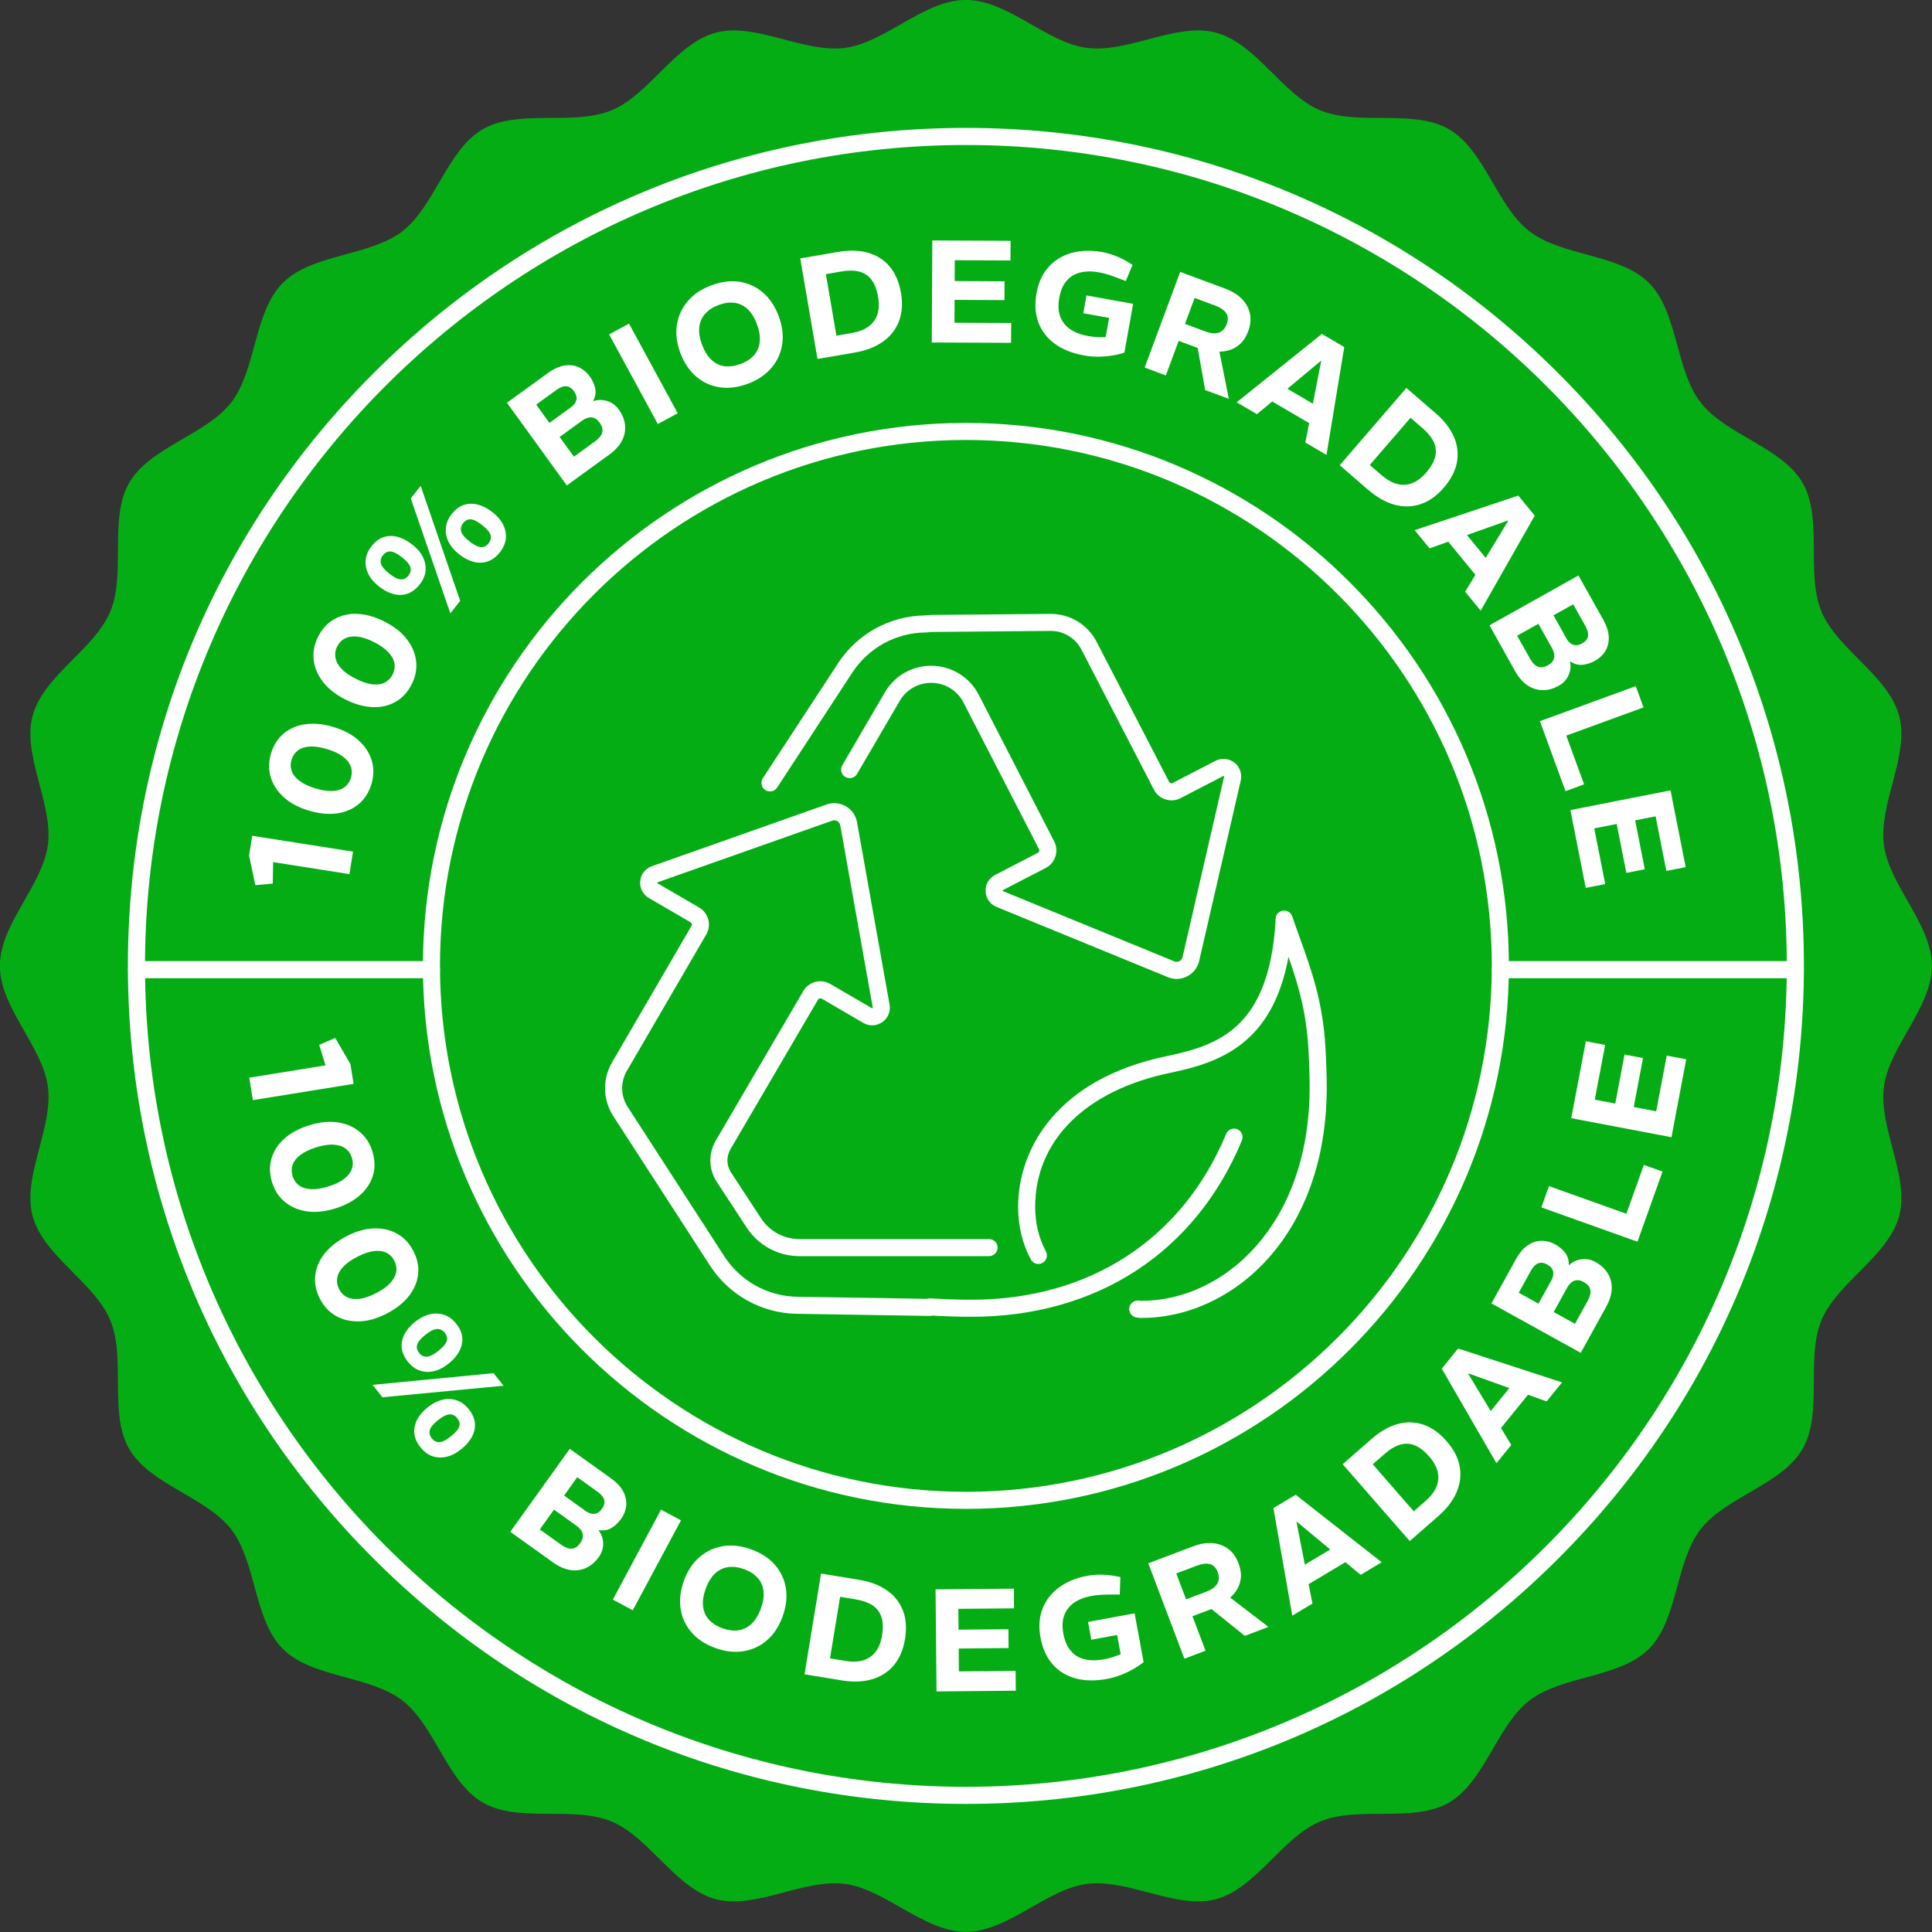 <svg version="1.2" preserveAspectRatio="xMidYMid meet" height="200" viewBox="0 0 150 150" zoomAndPan="magnify" width="200" xmlns:xlink="http://www.w3.org/1999/xlink" xmlns="http://www.w3.org/2000/svg"><rect x="0" y="0" width="150" height="150" fill="#333333" stroke="none"/><defs></defs><g id="a3c3e4c892"><g style="fill:#000000;fill-opacity:1;"><g transform="translate(74.203, 76.125)"><path d="M 0.781 0.062 C 0.613 0.062 0.484 0.008 0.391 -0.094 C 0.305 -0.195 0.266 -0.32 0.266 -0.469 C 0.266 -0.613 0.312 -0.734 0.406 -0.828 C 0.5 -0.93 0.625 -0.984 0.781 -0.984 C 0.945 -0.984 1.078 -0.941 1.172 -0.859 C 1.266 -0.773 1.312 -0.648 1.312 -0.484 C 1.312 -0.316 1.266 -0.18 1.172 -0.078 C 1.086 0.016 0.957 0.062 0.781 0.062 Z M 0.781 0.062" style="stroke:none"></path></g></g><path d="M 149.988 74.992 C 149.988 78.242 146.676 81.242 146.266 84.379 C 145.848 87.59 148.273 91.34 147.453 94.406 C 146.617 97.527 142.641 99.566 141.418 102.504 C 140.184 105.48 141.551 109.734 139.949 112.496 C 138.34 115.277 133.969 116.215 132.02 118.75 C 130.066 121.293 130.285 125.758 128.02 128.023 C 125.754 130.289 121.293 130.066 118.75 132.023 C 116.215 133.969 115.277 138.34 112.496 139.953 C 109.73 141.551 105.48 140.184 102.504 141.418 C 99.562 142.641 97.523 146.617 94.406 147.453 C 91.34 148.273 87.59 145.848 84.379 146.266 C 81.238 146.676 78.242 149.988 74.992 149.988 C 71.738 149.988 68.742 146.676 65.605 146.266 C 62.395 145.848 58.645 148.273 55.574 147.453 C 52.457 146.617 50.418 142.641 47.477 141.418 C 44.504 140.184 40.25 141.551 37.488 139.949 C 34.703 138.34 33.77 133.969 31.234 132.02 C 28.688 130.066 24.227 130.285 21.961 128.02 C 19.695 125.754 19.914 121.293 17.961 118.75 C 16.012 116.215 11.641 115.277 10.031 112.496 C 8.434 109.73 9.797 105.48 8.562 102.504 C 7.344 99.562 3.363 97.523 2.531 94.406 C 1.711 91.34 4.137 87.59 3.719 84.379 C 3.309 81.238 -0.008 78.242 -0.008 74.992 C -0.008 71.738 3.309 68.742 3.719 65.605 C 4.137 62.395 1.711 58.645 2.531 55.574 C 3.367 52.457 7.344 50.418 8.566 47.477 C 9.801 44.504 8.434 40.25 10.031 37.488 C 11.641 34.703 16.012 33.77 17.961 31.234 C 19.918 28.688 19.695 24.227 21.961 21.961 C 24.227 19.695 28.691 19.914 31.234 17.961 C 33.77 16.012 34.707 11.641 37.488 10.031 C 40.25 8.434 44.504 9.797 47.48 8.566 C 50.422 7.348 52.457 3.367 55.578 2.535 C 58.645 1.715 62.395 4.137 65.605 3.719 C 68.742 3.309 71.742 -0.004 74.992 -0.004 C 78.242 -0.004 81.242 3.309 84.379 3.719 C 87.59 4.137 91.34 1.715 94.406 2.535 C 97.527 3.367 99.566 7.348 102.504 8.566 C 105.48 9.801 109.734 8.434 112.496 10.035 C 115.277 11.645 116.215 16.016 118.75 17.965 C 121.293 19.918 125.758 19.699 128.023 21.965 C 130.289 24.23 130.066 28.691 132.023 31.234 C 133.969 33.77 138.34 34.707 139.953 37.488 C 141.551 40.254 140.184 44.504 141.418 47.48 C 142.637 50.422 146.617 52.461 147.449 55.578 C 148.27 58.645 145.844 62.395 146.266 65.605 C 146.672 68.746 149.988 71.742 149.988 74.992 Z M 149.988 74.992" style="stroke:none;fill-rule:nonzero;fill:#05ad15;fill-opacity:1;"></path><path d="M 27.133 67.867 L 21.207 66.934 L 21.176 68.602 L 19.824 68.723 L 19.34 66.422 L 19.582 64.891 L 27.406 66.121 L 27.133 67.863 Z M 27.133 67.867" style="stroke:none;fill-rule:nonzero;fill:#ffffff;fill-opacity:1;"></path><path d="M 28.832 60.895 C 28.629 61.551 28.293 62.07 27.812 62.457 C 27.336 62.844 26.766 63.078 26.102 63.16 C 25.438 63.238 24.715 63.16 23.938 62.922 C 23.16 62.684 22.52 62.34 22.023 61.887 C 21.527 61.434 21.191 60.914 21.016 60.328 C 20.84 59.742 20.852 59.129 21.047 58.488 C 21.25 57.824 21.59 57.301 22.066 56.918 C 22.543 56.535 23.113 56.301 23.77 56.223 C 24.434 56.141 25.152 56.219 25.93 56.457 C 26.719 56.699 27.359 57.043 27.855 57.496 C 28.352 57.945 28.688 58.469 28.863 59.051 C 29.039 59.641 29.027 60.254 28.832 60.895 Z M 27.242 60.395 C 27.336 60.086 27.336 59.789 27.234 59.512 C 27.137 59.234 26.934 58.977 26.629 58.746 C 26.328 58.516 25.918 58.32 25.406 58.164 C 24.887 58.004 24.438 57.938 24.062 57.961 C 23.684 57.98 23.375 58.082 23.137 58.258 C 22.898 58.434 22.73 58.676 22.637 58.984 C 22.543 59.289 22.547 59.578 22.645 59.859 C 22.746 60.137 22.945 60.391 23.246 60.621 C 23.547 60.852 23.957 61.047 24.477 61.207 C 24.988 61.363 25.434 61.43 25.816 61.414 C 26.195 61.395 26.504 61.301 26.746 61.117 C 26.984 60.941 27.152 60.699 27.246 60.395 Z M 27.242 60.395" style="stroke:none;fill-rule:nonzero;fill:#ffffff;fill-opacity:1;"></path><path d="M 31.957 53.137 C 31.648 53.75 31.223 54.203 30.688 54.504 C 30.148 54.801 29.547 54.934 28.883 54.898 C 28.211 54.863 27.516 54.664 26.789 54.293 C 26.062 53.926 25.492 53.477 25.082 52.945 C 24.668 52.414 24.43 51.848 24.355 51.238 C 24.285 50.629 24.398 50.027 24.703 49.426 C 25.016 48.809 25.441 48.352 25.977 48.059 C 26.512 47.762 27.109 47.629 27.777 47.664 C 28.441 47.695 29.137 47.895 29.863 48.266 C 30.598 48.637 31.168 49.086 31.578 49.617 C 31.992 50.148 32.234 50.719 32.305 51.324 C 32.379 51.934 32.262 52.539 31.957 53.137 Z M 30.48 52.375 C 30.625 52.082 30.676 51.793 30.625 51.5 C 30.574 51.207 30.418 50.926 30.156 50.645 C 29.898 50.363 29.531 50.102 29.051 49.859 C 28.566 49.613 28.137 49.469 27.762 49.426 C 27.387 49.387 27.066 49.43 26.801 49.562 C 26.535 49.691 26.328 49.902 26.18 50.191 C 26.035 50.473 25.992 50.762 26.043 51.055 C 26.09 51.348 26.246 51.633 26.5 51.91 C 26.758 52.188 27.125 52.449 27.613 52.695 C 28.09 52.938 28.516 53.082 28.895 53.129 C 29.273 53.18 29.594 53.133 29.863 53 C 30.129 52.863 30.336 52.656 30.48 52.375 Z M 30.48 52.375" style="stroke:none;fill-rule:nonzero;fill:#ffffff;fill-opacity:1;"></path><path d="M 32.59 45.367 C 32.176 45.898 31.688 46.168 31.129 46.188 C 30.57 46.203 30.004 45.984 29.426 45.535 C 29.047 45.238 28.77 44.91 28.594 44.551 C 28.422 44.195 28.352 43.828 28.395 43.461 C 28.434 43.09 28.586 42.738 28.848 42.406 C 29.25 41.891 29.734 41.625 30.293 41.613 C 30.855 41.602 31.426 41.824 32.008 42.281 C 32.578 42.73 32.914 43.23 33.016 43.793 C 33.121 44.352 32.977 44.879 32.59 45.371 Z M 31.715 44.684 C 31.879 44.477 31.926 44.262 31.859 44.035 C 31.789 43.809 31.578 43.555 31.223 43.277 C 30.855 42.988 30.555 42.836 30.324 42.816 C 30.094 42.801 29.895 42.898 29.727 43.113 C 29.562 43.32 29.516 43.539 29.578 43.766 C 29.645 43.996 29.863 44.254 30.23 44.543 C 30.586 44.824 30.883 44.969 31.113 44.984 C 31.348 45 31.547 44.898 31.715 44.688 Z M 34.965 47.621 L 31.895 38.699 L 32.66 37.719 L 35.727 46.648 Z M 38.816 42.871 C 38.406 43.395 37.922 43.664 37.359 43.684 C 36.797 43.707 36.23 43.488 35.652 43.039 C 35.273 42.742 34.996 42.41 34.82 42.055 C 34.645 41.695 34.578 41.332 34.621 40.961 C 34.66 40.594 34.812 40.242 35.074 39.91 C 35.477 39.391 35.961 39.125 36.523 39.113 C 37.086 39.098 37.66 39.32 38.242 39.773 C 38.812 40.223 39.148 40.727 39.25 41.285 C 39.355 41.844 39.211 42.375 38.816 42.871 Z M 37.934 42.18 C 38.102 41.969 38.152 41.75 38.086 41.531 C 38.02 41.312 37.809 41.062 37.449 40.781 C 37.078 40.488 36.777 40.336 36.547 40.32 C 36.32 40.305 36.125 40.402 35.957 40.617 C 35.793 40.824 35.742 41.043 35.805 41.266 C 35.867 41.492 36.082 41.75 36.453 42.039 C 36.809 42.316 37.102 42.465 37.336 42.48 C 37.566 42.496 37.77 42.395 37.938 42.18 Z M 37.934 42.18" style="stroke:none;fill-rule:nonzero;fill:#ffffff;fill-opacity:1;"></path><path d="M 44.008 37.688 L 39.359 31.27 L 42.547 28.961 C 42.992 28.637 43.418 28.445 43.82 28.379 C 44.219 28.32 44.59 28.359 44.926 28.508 C 45.258 28.656 45.551 28.898 45.793 29.234 C 45.988 29.504 46.125 29.797 46.203 30.117 C 46.281 30.438 46.234 30.773 46.059 31.125 L 46.07 31.145 C 46.426 31.027 46.781 31.023 47.141 31.137 C 47.504 31.246 47.801 31.469 48.043 31.797 C 48.32 32.184 48.48 32.582 48.527 32.996 C 48.57 33.414 48.492 33.816 48.293 34.211 C 48.094 34.602 47.762 34.965 47.297 35.301 Z M 42.656 32.836 L 44.316 31.633 C 44.559 31.457 44.707 31.262 44.75 31.047 C 44.797 30.832 44.73 30.605 44.559 30.367 C 44.391 30.137 44.195 30.008 43.969 29.988 C 43.746 29.969 43.488 30.066 43.195 30.277 L 41.629 31.414 Z M 44.559 35.457 L 46.215 34.254 C 46.516 34.035 46.695 33.809 46.758 33.574 C 46.82 33.34 46.75 33.082 46.551 32.809 C 46.371 32.559 46.164 32.422 45.93 32.406 C 45.699 32.387 45.453 32.473 45.188 32.664 L 43.449 33.926 L 44.559 35.453 Z M 44.559 35.457" style="stroke:none;fill-rule:nonzero;fill:#ffffff;fill-opacity:1;"></path><path d="M 51.074 32.922 L 47.293 25.961 L 48.836 25.125 L 52.617 32.086 Z M 51.074 32.922" style="stroke:none;fill-rule:nonzero;fill:#ffffff;fill-opacity:1;"></path><path d="M 58.07 29.789 C 57.293 30.082 56.559 30.172 55.867 30.066 C 55.176 29.961 54.562 29.68 54.039 29.223 C 53.516 28.77 53.109 28.16 52.82 27.398 C 52.535 26.633 52.449 25.906 52.555 25.219 C 52.664 24.527 52.945 23.918 53.398 23.383 C 53.852 22.852 54.453 22.445 55.211 22.16 C 55.992 21.867 56.73 21.773 57.418 21.879 C 58.109 21.988 58.715 22.27 59.242 22.719 C 59.766 23.172 60.168 23.781 60.457 24.543 C 60.742 25.305 60.832 26.035 60.73 26.727 C 60.629 27.418 60.348 28.027 59.891 28.562 C 59.434 29.098 58.828 29.504 58.074 29.789 Z M 57.5 28.262 C 57.93 28.102 58.273 27.879 58.527 27.594 C 58.785 27.309 58.938 26.961 58.984 26.551 C 59.031 26.141 58.961 25.68 58.766 25.164 C 58.574 24.648 58.324 24.254 58.027 23.984 C 57.73 23.711 57.391 23.555 57.008 23.508 C 56.629 23.461 56.219 23.52 55.781 23.684 C 55.355 23.844 55.016 24.066 54.754 24.352 C 54.496 24.637 54.34 24.984 54.293 25.391 C 54.246 25.793 54.316 26.254 54.508 26.77 C 54.703 27.285 54.949 27.68 55.25 27.953 C 55.551 28.23 55.891 28.391 56.27 28.434 C 56.652 28.48 57.059 28.422 57.5 28.258 Z M 57.5 28.262" style="stroke:none;fill-rule:nonzero;fill:#ffffff;fill-opacity:1;"></path><path d="M 63.469 27.871 L 62.133 20.062 L 65.098 19.555 C 65.938 19.41 66.695 19.43 67.371 19.617 C 68.047 19.805 68.609 20.156 69.059 20.68 C 69.508 21.199 69.805 21.891 69.953 22.754 C 70.094 23.57 70.039 24.301 69.793 24.945 C 69.547 25.586 69.129 26.117 68.543 26.531 C 67.957 26.941 67.227 27.227 66.348 27.375 L 63.469 27.867 Z M 64.938 26.059 L 66.129 25.852 C 66.672 25.762 67.109 25.594 67.438 25.348 C 67.77 25.105 67.996 24.789 68.121 24.406 C 68.246 24.02 68.266 23.57 68.176 23.059 C 68.082 22.5 67.914 22.059 67.676 21.738 C 67.438 21.414 67.121 21.199 66.734 21.094 C 66.344 20.988 65.871 20.984 65.312 21.078 L 64.121 21.285 Z M 64.938 26.059" style="stroke:none;fill-rule:nonzero;fill:#ffffff;fill-opacity:1;"></path><path d="M 72.344 26.586 L 72.383 18.668 L 78.461 18.695 L 78.453 20.223 L 74.129 20.203 L 74.121 21.82 L 77.992 21.84 L 77.988 23.301 L 74.117 23.281 L 74.105 25.059 L 78.508 25.078 L 78.5 26.617 L 72.344 26.59 Z M 72.344 26.586" style="stroke:none;fill-rule:nonzero;fill:#ffffff;fill-opacity:1;"></path><path d="M 84.172 27.598 C 83.246 27.43 82.48 27.125 81.879 26.68 C 81.277 26.23 80.855 25.676 80.613 25.012 C 80.371 24.348 80.328 23.605 80.473 22.781 C 80.59 22.125 80.805 21.57 81.117 21.113 C 81.43 20.656 81.816 20.293 82.273 20.027 C 82.73 19.762 83.238 19.59 83.797 19.516 C 84.355 19.438 84.934 19.453 85.535 19.562 C 85.891 19.625 86.246 19.727 86.59 19.859 C 86.938 19.996 87.273 20.164 87.602 20.359 L 87.93 20.566 L 87.406 21.82 L 86.988 21.664 C 86.688 21.539 86.398 21.434 86.117 21.344 C 85.84 21.258 85.57 21.188 85.309 21.141 C 84.789 21.047 84.32 21.055 83.895 21.152 C 83.469 21.254 83.113 21.461 82.828 21.785 C 82.539 22.102 82.344 22.551 82.242 23.121 C 82.141 23.676 82.164 24.16 82.309 24.562 C 82.457 24.969 82.715 25.301 83.078 25.555 C 83.445 25.809 83.918 25.988 84.488 26.09 C 84.699 26.129 84.918 26.152 85.145 26.168 C 85.371 26.18 85.605 26.184 85.844 26.172 L 86.113 24.68 L 84.109 24.32 L 84.355 22.938 L 87.977 23.59 L 87.297 27.375 C 87.02 27.473 86.703 27.547 86.352 27.605 C 86 27.66 85.641 27.688 85.273 27.691 C 84.902 27.695 84.535 27.664 84.172 27.598 Z M 84.172 27.598" style="stroke:none;fill-rule:nonzero;fill:#ffffff;fill-opacity:1;"></path><path d="M 88.871 28.539 L 91.629 21.113 L 95.109 22.402 C 95.652 22.605 96.09 22.875 96.418 23.207 C 96.742 23.543 96.953 23.926 97.043 24.352 C 97.133 24.781 97.09 25.238 96.906 25.727 C 96.75 26.148 96.531 26.484 96.258 26.727 C 95.98 26.973 95.668 27.137 95.312 27.223 C 94.957 27.309 94.57 27.328 94.156 27.281 C 93.738 27.234 93.309 27.129 92.871 26.969 L 91.512 26.465 L 90.516 29.148 L 88.871 28.535 Z M 92 25.148 L 93.605 25.742 C 94.008 25.895 94.352 25.918 94.629 25.824 C 94.91 25.727 95.117 25.508 95.242 25.168 C 95.367 24.828 95.355 24.543 95.199 24.309 C 95.043 24.074 94.758 23.879 94.344 23.723 L 92.75 23.133 Z M 93.57 30.285 L 92.945 26.766 L 94.621 27.039 L 95.406 30.965 Z M 93.57 30.285" style="stroke:none;fill-rule:nonzero;fill:#ffffff;fill-opacity:1;"></path><path d="M 96.016 31.234 L 102.629 25.926 L 104.367 26.945 L 102.988 35.32 L 101.348 34.359 L 102.574 28.035 L 102.547 28.02 L 97.59 32.156 Z M 98.555 31.043 L 99.285 29.793 L 102.605 31.742 L 101.875 32.988 Z M 98.555 31.043" style="stroke:none;fill-rule:nonzero;fill:#ffffff;fill-opacity:1;"></path><path d="M 104.016 36.121 L 109.191 30.121 L 111.469 32.09 C 112.117 32.645 112.582 33.246 112.867 33.883 C 113.152 34.523 113.234 35.184 113.121 35.859 C 113.004 36.535 112.66 37.207 112.09 37.871 C 111.547 38.5 110.949 38.922 110.297 39.141 C 109.645 39.359 108.973 39.375 108.277 39.188 C 107.586 38.996 106.902 38.609 106.227 38.031 Z M 106.348 36.102 L 107.266 36.895 C 107.684 37.254 108.09 37.48 108.488 37.582 C 108.887 37.68 109.273 37.656 109.648 37.508 C 110.027 37.359 110.387 37.086 110.727 36.695 C 111.094 36.266 111.328 35.855 111.426 35.469 C 111.523 35.078 111.488 34.699 111.324 34.332 C 111.156 33.965 110.859 33.594 110.43 33.227 L 109.516 32.434 Z M 106.348 36.102" style="stroke:none;fill-rule:nonzero;fill:#ffffff;fill-opacity:1;"></path><path d="M 109.836 41.164 L 117.879 38.477 L 119.156 40.035 L 114.961 47.41 L 113.754 45.941 L 117.098 40.434 L 117.078 40.41 L 110.992 42.574 Z M 112.285 41.863 L 113.406 40.945 L 115.844 43.922 L 114.723 44.84 Z M 112.285 41.863" style="stroke:none;fill-rule:nonzero;fill:#ffffff;fill-opacity:1;"></path><path d="M 115.641 48.551 L 122.551 44.68 L 124.477 48.117 C 124.746 48.598 124.887 49.039 124.902 49.445 C 124.918 49.852 124.832 50.215 124.648 50.531 C 124.461 50.844 124.188 51.105 123.824 51.309 C 123.535 51.469 123.227 51.57 122.898 51.613 C 122.57 51.652 122.242 51.566 121.918 51.352 L 121.898 51.363 C 121.973 51.727 121.934 52.082 121.781 52.426 C 121.625 52.773 121.375 53.043 121.016 53.242 C 120.602 53.473 120.188 53.59 119.77 53.582 C 119.352 53.578 118.961 53.453 118.594 53.211 C 118.23 52.965 117.906 52.594 117.625 52.094 L 115.641 48.547 Z M 117.789 49.355 L 118.793 51.145 C 118.973 51.465 119.176 51.672 119.402 51.762 C 119.629 51.852 119.891 51.812 120.188 51.645 C 120.457 51.492 120.617 51.305 120.66 51.074 C 120.707 50.848 120.648 50.594 120.492 50.309 L 119.441 48.43 Z M 120.613 47.773 L 121.613 49.562 C 121.762 49.824 121.938 49.992 122.148 50.062 C 122.355 50.133 122.586 50.094 122.844 49.949 C 123.094 49.812 123.242 49.629 123.289 49.41 C 123.332 49.191 123.266 48.922 123.09 48.605 L 122.145 46.918 Z M 120.613 47.773" style="stroke:none;fill-rule:nonzero;fill:#ffffff;fill-opacity:1;"></path><path d="M 119.559 55.992 L 127 53.273 L 127.602 54.922 L 121.605 57.113 L 122.988 60.895 L 121.547 61.426 Z M 119.559 55.992" style="stroke:none;fill-rule:nonzero;fill:#ffffff;fill-opacity:1;"></path><path d="M 121.93 62.895 L 129.699 61.363 L 130.875 67.324 L 129.375 67.617 L 128.539 63.379 L 126.953 63.691 L 127.699 67.488 L 126.27 67.77 L 125.52 63.973 L 123.777 64.316 L 124.629 68.637 L 123.117 68.934 L 121.926 62.891 Z M 121.93 62.895" style="stroke:none;fill-rule:nonzero;fill:#ffffff;fill-opacity:1;"></path><path d="M 19.352 83.672 L 25.273 82.715 L 24.785 81.121 L 26.027 80.586 L 27.207 82.621 L 27.453 84.152 L 19.633 85.414 Z M 19.352 83.672" style="stroke:none;fill-rule:nonzero;fill:#ffffff;fill-opacity:1;"></path><path d="M 21.125 91.801 C 20.922 91.145 20.906 90.523 21.082 89.934 C 21.258 89.344 21.598 88.828 22.098 88.387 C 22.602 87.945 23.242 87.605 24.02 87.363 C 24.797 87.121 25.52 87.043 26.184 87.137 C 26.848 87.227 27.418 87.465 27.895 87.852 C 28.371 88.238 28.711 88.75 28.91 89.391 C 29.117 90.055 29.133 90.676 28.957 91.262 C 28.777 91.848 28.441 92.359 27.941 92.801 C 27.445 93.238 26.805 93.582 26.027 93.824 C 25.242 94.07 24.516 94.145 23.852 94.055 C 23.188 93.961 22.617 93.723 22.141 93.336 C 21.664 92.953 21.324 92.441 21.125 91.797 Z M 22.715 91.312 C 22.812 91.621 22.98 91.863 23.223 92.039 C 23.461 92.211 23.77 92.309 24.152 92.328 C 24.535 92.344 24.98 92.277 25.492 92.117 C 26.012 91.953 26.422 91.758 26.719 91.527 C 27.02 91.293 27.215 91.039 27.316 90.758 C 27.414 90.48 27.414 90.184 27.316 89.875 C 27.223 89.574 27.055 89.336 26.816 89.16 C 26.578 88.988 26.266 88.891 25.891 88.871 C 25.512 88.848 25.062 88.922 24.543 89.082 C 24.035 89.242 23.625 89.438 23.324 89.668 C 23.02 89.895 22.82 90.152 22.719 90.434 C 22.625 90.719 22.621 91.012 22.715 91.312 Z M 22.715 91.312" style="stroke:none;fill-rule:nonzero;fill:#ffffff;fill-opacity:1;"></path><path d="M 24.844 100.844 C 24.527 100.234 24.406 99.625 24.477 99.016 C 24.547 98.406 24.793 97.836 25.211 97.316 C 25.629 96.793 26.199 96.344 26.922 95.973 C 27.645 95.598 28.344 95.395 29.016 95.375 C 29.684 95.348 30.289 95.484 30.824 95.781 C 31.359 96.078 31.781 96.523 32.09 97.121 C 32.41 97.738 32.535 98.348 32.461 98.953 C 32.387 99.562 32.145 100.125 31.73 100.645 C 31.316 101.164 30.746 101.613 30.023 101.988 C 29.293 102.363 28.59 102.566 27.918 102.59 C 27.25 102.613 26.645 102.48 26.109 102.184 C 25.574 101.887 25.152 101.441 24.844 100.844 Z M 26.328 100.09 C 26.477 100.379 26.684 100.586 26.949 100.715 C 27.215 100.844 27.539 100.887 27.918 100.84 C 28.297 100.793 28.727 100.645 29.203 100.398 C 29.684 100.148 30.055 99.887 30.309 99.605 C 30.562 99.324 30.711 99.039 30.762 98.746 C 30.809 98.453 30.758 98.16 30.609 97.875 C 30.465 97.594 30.258 97.387 29.992 97.258 C 29.723 97.129 29.402 97.086 29.027 97.133 C 28.652 97.18 28.223 97.324 27.742 97.574 C 27.266 97.82 26.898 98.082 26.637 98.363 C 26.379 98.641 26.227 98.926 26.18 99.223 C 26.133 99.52 26.184 99.809 26.328 100.09 Z M 26.328 100.09" style="stroke:none;fill-rule:nonzero;fill:#ffffff;fill-opacity:1;"></path><path d="M 28.926 107.52 L 38.316 106.613 L 39.094 107.586 L 29.695 108.484 L 28.93 107.52 Z M 31.672 105.73 C 31.254 105.203 31.102 104.668 31.215 104.117 C 31.332 103.57 31.676 103.07 32.246 102.613 C 32.625 102.316 33.008 102.121 33.398 102.035 C 33.785 101.949 34.156 101.969 34.508 102.094 C 34.855 102.219 35.164 102.449 35.426 102.777 C 35.836 103.293 35.977 103.824 35.859 104.371 C 35.738 104.918 35.391 105.422 34.812 105.883 C 34.242 106.332 33.676 106.539 33.105 106.512 C 32.539 106.48 32.059 106.219 31.672 105.73 Z M 32.645 112.367 C 32.23 111.848 32.082 111.312 32.195 110.762 C 32.305 110.211 32.648 109.707 33.223 109.254 C 33.598 108.953 33.984 108.762 34.371 108.672 C 34.762 108.586 35.133 108.605 35.48 108.73 C 35.832 108.855 36.137 109.086 36.402 109.418 C 36.809 109.93 36.953 110.465 36.84 111.012 C 36.723 111.562 36.371 112.07 35.793 112.527 C 35.227 112.977 34.656 113.188 34.09 113.156 C 33.52 113.129 33.039 112.863 32.645 112.367 Z M 32.539 105.043 C 32.703 105.25 32.902 105.348 33.137 105.332 C 33.375 105.32 33.668 105.172 34.023 104.891 C 34.391 104.602 34.609 104.348 34.68 104.125 C 34.75 103.906 34.703 103.691 34.535 103.477 C 34.371 103.273 34.168 103.172 33.93 103.184 C 33.695 103.191 33.391 103.344 33.027 103.633 C 32.672 103.914 32.461 104.168 32.391 104.391 C 32.324 104.613 32.371 104.832 32.543 105.043 Z M 33.523 111.672 C 33.691 111.883 33.891 111.984 34.121 111.969 C 34.348 111.957 34.641 111.809 34.996 111.527 C 35.367 111.23 35.59 110.977 35.656 110.758 C 35.727 110.539 35.676 110.324 35.504 110.109 C 35.34 109.902 35.141 109.805 34.906 109.812 C 34.672 109.82 34.371 109.969 34.008 110.262 C 33.652 110.539 33.441 110.793 33.371 111.016 C 33.305 111.238 33.355 111.457 33.523 111.668 Z M 33.523 111.672" style="stroke:none;fill-rule:nonzero;fill:#ffffff;fill-opacity:1;"></path><path d="M 39.621 118.926 L 44.238 112.488 L 47.438 114.781 C 47.887 115.102 48.203 115.445 48.391 115.805 C 48.574 116.168 48.652 116.531 48.617 116.895 C 48.582 117.262 48.445 117.613 48.203 117.949 C 48.012 118.219 47.773 118.441 47.496 118.617 C 47.215 118.793 46.883 118.855 46.496 118.801 L 46.48 118.82 C 46.703 119.117 46.816 119.457 46.828 119.832 C 46.836 120.211 46.723 120.562 46.484 120.895 C 46.207 121.281 45.879 121.562 45.5 121.734 C 45.117 121.91 44.711 121.965 44.277 121.898 C 43.84 121.828 43.391 121.629 42.926 121.297 L 39.621 118.93 Z M 41.91 118.746 L 43.578 119.938 C 43.875 120.152 44.148 120.254 44.391 120.238 C 44.633 120.223 44.855 120.074 45.055 119.797 C 45.234 119.547 45.297 119.309 45.238 119.082 C 45.184 118.855 45.023 118.648 44.762 118.461 L 43.012 117.207 Z M 43.797 116.113 L 45.461 117.309 C 45.707 117.484 45.938 117.559 46.156 117.531 C 46.375 117.508 46.566 117.375 46.738 117.137 C 46.906 116.902 46.965 116.68 46.91 116.461 C 46.859 116.242 46.684 116.027 46.391 115.816 L 44.816 114.688 Z M 43.797 116.113" style="stroke:none;fill-rule:nonzero;fill:#ffffff;fill-opacity:1;"></path><path d="M 47.582 124.191 L 51.324 117.211 L 52.871 118.039 L 49.129 125.02 Z M 47.582 124.191" style="stroke:none;fill-rule:nonzero;fill:#ffffff;fill-opacity:1;"></path><path d="M 55.527 127.945 C 54.746 127.66 54.129 127.254 53.676 126.719 C 53.219 126.188 52.941 125.574 52.84 124.887 C 52.738 124.199 52.828 123.473 53.105 122.707 C 53.387 121.941 53.793 121.336 54.324 120.883 C 54.855 120.43 55.469 120.148 56.156 120.039 C 56.848 119.934 57.574 120.02 58.332 120.297 C 59.117 120.582 59.734 120.992 60.188 121.523 C 60.641 122.055 60.918 122.664 61.02 123.348 C 61.125 124.031 61.035 124.758 60.754 125.523 C 60.473 126.289 60.066 126.898 59.539 127.355 C 59.012 127.812 58.398 128.094 57.703 128.203 C 57.012 128.309 56.285 128.227 55.527 127.945 Z M 56.09 126.418 C 56.52 126.574 56.926 126.629 57.305 126.582 C 57.684 126.531 58.027 126.367 58.332 126.09 C 58.633 125.809 58.879 125.414 59.07 124.895 C 59.258 124.379 59.328 123.922 59.277 123.52 C 59.227 123.121 59.074 122.777 58.816 122.496 C 58.559 122.211 58.211 121.992 57.773 121.828 C 57.348 121.672 56.941 121.621 56.559 121.668 C 56.176 121.715 55.832 121.879 55.531 122.152 C 55.23 122.426 54.984 122.824 54.793 123.34 C 54.605 123.859 54.535 124.316 54.586 124.723 C 54.633 125.125 54.785 125.469 55.043 125.754 C 55.301 126.039 55.648 126.262 56.09 126.418 Z M 56.09 126.418" style="stroke:none;fill-rule:nonzero;fill:#ffffff;fill-opacity:1;"></path><path d="M 62.465 129.992 L 63.746 122.172 L 66.719 122.66 C 67.559 122.801 68.27 123.066 68.844 123.465 C 69.422 123.859 69.836 124.379 70.094 125.016 C 70.348 125.652 70.402 126.406 70.262 127.27 C 70.125 128.086 69.84 128.762 69.398 129.289 C 68.953 129.816 68.391 130.18 67.699 130.379 C 67.008 130.582 66.223 130.609 65.344 130.465 Z M 64.445 128.754 L 65.641 128.953 C 66.18 129.043 66.648 129.023 67.039 128.902 C 67.43 128.777 67.746 128.555 67.992 128.23 C 68.234 127.91 68.402 127.488 68.484 126.977 C 68.574 126.418 68.562 125.949 68.441 125.566 C 68.32 125.184 68.094 124.879 67.762 124.648 C 67.426 124.426 66.98 124.266 66.422 124.172 L 65.227 123.977 L 64.441 128.758 Z M 64.445 128.754" style="stroke:none;fill-rule:nonzero;fill:#ffffff;fill-opacity:1;"></path><path d="M 72.711 131.32 L 72.637 123.398 L 78.715 123.344 L 78.727 124.871 L 74.406 124.91 L 74.422 126.527 L 78.293 126.492 L 78.305 127.953 L 74.434 127.992 L 74.449 129.766 L 78.852 129.727 L 78.867 131.266 L 72.711 131.324 Z M 72.711 131.32" style="stroke:none;fill-rule:nonzero;fill:#ffffff;fill-opacity:1;"></path><path d="M 85.945 130.352 C 85.02 130.52 84.195 130.504 83.473 130.301 C 82.754 130.094 82.164 129.727 81.703 129.188 C 81.242 128.648 80.938 127.969 80.785 127.145 C 80.668 126.492 80.672 125.898 80.801 125.359 C 80.93 124.82 81.164 124.348 81.5 123.938 C 81.832 123.523 82.25 123.188 82.742 122.918 C 83.238 122.648 83.785 122.461 84.387 122.352 C 84.746 122.285 85.109 122.254 85.48 122.258 C 85.855 122.266 86.227 122.301 86.602 122.367 L 86.984 122.445 L 86.938 123.801 L 86.488 123.801 C 86.164 123.797 85.855 123.801 85.562 123.816 C 85.27 123.828 84.992 123.863 84.734 123.91 C 84.215 124.004 83.773 124.176 83.41 124.418 C 83.051 124.664 82.793 124.984 82.637 125.383 C 82.48 125.785 82.453 126.27 82.559 126.844 C 82.664 127.398 82.855 127.844 83.133 128.168 C 83.41 128.5 83.77 128.715 84.203 128.824 C 84.637 128.934 85.141 128.934 85.711 128.828 C 85.918 128.793 86.133 128.738 86.352 128.672 C 86.57 128.605 86.789 128.523 87.008 128.43 L 86.734 126.938 L 84.73 127.309 L 84.477 125.926 L 88.09 125.258 L 88.789 129.043 C 88.562 129.23 88.293 129.414 87.984 129.59 C 87.676 129.766 87.352 129.918 87.004 130.051 C 86.66 130.184 86.309 130.281 85.945 130.352 Z M 85.945 130.352" style="stroke:none;fill-rule:nonzero;fill:#ffffff;fill-opacity:1;"></path><path d="M 91.957 128.785 L 89.152 121.375 L 92.625 120.062 C 93.164 119.855 93.672 119.77 94.137 119.809 C 94.602 119.844 95.008 119.996 95.359 120.258 C 95.711 120.52 95.977 120.895 96.16 121.383 C 96.32 121.805 96.379 122.199 96.332 122.562 C 96.285 122.93 96.156 123.262 95.945 123.559 C 95.734 123.855 95.457 124.121 95.109 124.363 C 94.766 124.602 94.375 124.805 93.938 124.969 L 92.582 125.484 L 93.598 128.16 L 91.957 128.781 Z M 92.086 124.172 L 93.688 123.566 C 94.086 123.414 94.363 123.211 94.512 122.953 C 94.66 122.695 94.668 122.395 94.543 122.059 C 94.414 121.719 94.215 121.512 93.941 121.438 C 93.672 121.363 93.328 121.402 92.914 121.562 L 91.324 122.164 Z M 96.648 127.008 L 93.863 124.77 L 95.301 123.875 L 98.477 126.312 Z M 96.648 127.008" style="stroke:none;fill-rule:nonzero;fill:#ffffff;fill-opacity:1;"></path><path d="M 100.332 125.438 L 98.867 117.086 L 100.598 116.055 L 107.273 121.293 L 105.641 122.27 L 100.688 118.148 L 100.66 118.164 L 101.898 124.5 L 100.336 125.438 Z M 101.387 123.121 L 100.645 121.875 L 103.949 119.906 L 104.691 121.148 Z M 101.387 123.121" style="stroke:none;fill-rule:nonzero;fill:#ffffff;fill-opacity:1;"></path><path d="M 109.453 119.648 L 104.246 113.68 L 106.512 111.699 C 107.156 111.137 107.812 110.762 108.488 110.57 C 109.16 110.379 109.824 110.387 110.477 110.598 C 111.133 110.809 111.746 111.242 112.32 111.902 C 112.867 112.527 113.203 113.18 113.328 113.855 C 113.453 114.531 113.371 115.199 113.086 115.859 C 112.801 116.52 112.32 117.141 111.652 117.727 Z M 109.762 117.336 L 110.676 116.539 C 111.09 116.18 111.375 115.809 111.527 115.426 C 111.684 115.047 111.715 114.66 111.621 114.266 C 111.527 113.871 111.309 113.48 110.965 113.086 C 110.594 112.66 110.223 112.371 109.852 112.219 C 109.48 112.07 109.098 112.051 108.711 112.164 C 108.324 112.273 107.918 112.516 107.492 112.891 L 106.578 113.684 Z M 109.762 117.336" style="stroke:none;fill-rule:nonzero;fill:#ffffff;fill-opacity:1;"></path><path d="M 116.184 113.602 L 111.938 106.262 L 113.207 104.699 L 121.277 107.328 L 120.078 108.805 L 114.012 106.633 L 113.992 106.66 L 117.332 112.188 Z M 116.379 111.062 L 115.254 110.152 L 117.68 107.164 L 118.805 108.078 Z M 116.379 111.062" style="stroke:none;fill-rule:nonzero;fill:#ffffff;fill-opacity:1;"></path><path d="M 122.73 105.035 L 115.797 101.199 L 117.703 97.754 C 117.969 97.273 118.273 96.918 118.609 96.691 C 118.945 96.461 119.297 96.344 119.664 96.336 C 120.031 96.328 120.395 96.422 120.758 96.621 C 121.051 96.785 121.297 96.992 121.504 97.25 C 121.711 97.504 121.809 97.828 121.801 98.223 L 121.82 98.23 C 122.09 97.977 122.414 97.82 122.785 97.77 C 123.16 97.719 123.523 97.789 123.883 97.988 C 124.297 98.219 124.613 98.512 124.832 98.867 C 125.047 99.227 125.148 99.625 125.133 100.062 C 125.117 100.504 124.973 100.973 124.695 101.477 L 122.73 105.031 Z M 119.449 101.215 L 120.441 99.422 C 120.586 99.16 120.633 98.922 120.582 98.707 C 120.535 98.496 120.379 98.316 120.121 98.176 C 119.871 98.035 119.641 98.004 119.43 98.082 C 119.219 98.16 119.027 98.355 118.852 98.672 L 117.914 100.367 Z M 122.281 102.781 L 123.273 100.988 C 123.449 100.664 123.52 100.383 123.473 100.145 C 123.43 99.902 123.258 99.703 122.961 99.535 C 122.691 99.387 122.449 99.355 122.23 99.434 C 122.012 99.516 121.824 99.699 121.668 99.984 L 120.629 101.867 Z M 122.281 102.781" style="stroke:none;fill-rule:nonzero;fill:#ffffff;fill-opacity:1;"></path><path d="M 127.133 96.406 L 119.672 93.742 L 120.262 92.09 L 126.273 94.238 L 127.629 90.445 L 129.078 90.961 Z M 127.133 96.406" style="stroke:none;fill-rule:nonzero;fill:#ffffff;fill-opacity:1;"></path><path d="M 129.773 88.293 L 121.992 86.816 L 123.125 80.844 L 124.625 81.129 L 123.816 85.379 L 125.41 85.68 L 126.129 81.875 L 127.562 82.148 L 126.844 85.949 L 128.586 86.281 L 129.406 81.957 L 130.918 82.242 Z M 129.773 88.293" style="stroke:none;fill-rule:nonzero;fill:#ffffff;fill-opacity:1;"></path><path d="M 72.152 102.168 L 72.141 102.168 L 61.879 102.004 C 59.141 101.961 56.617 100.562 55.125 98.262 L 47.625 86.668 C 46.797 85.391 46.762 83.781 47.527 82.469 L 53.688 71.887 C 53.723 71.828 53.719 71.77 53.711 71.73 C 53.699 71.691 53.676 71.641 53.613 71.605 L 50.383 69.723 C 49.914 69.453 49.656 68.949 49.707 68.41 C 49.758 67.875 50.105 67.43 50.617 67.25 L 64.176 62.461 C 64.672 62.285 65.219 62.34 65.676 62.602 C 66.133 62.867 66.449 63.32 66.539 63.84 L 69.066 77.996 C 69.16 78.523 68.945 79.047 68.5 79.359 C 68.059 79.668 67.496 79.691 67.027 79.418 L 63.797 77.535 C 63.695 77.48 63.57 77.512 63.512 77.609 L 56.711 89.227 C 56.383 89.793 56.398 90.484 56.758 91.031 L 59.082 94.582 C 59.742 95.598 60.859 96.203 62.07 96.203 L 76.789 96.203 C 77.156 96.203 77.453 96.5 77.453 96.863 C 77.453 97.23 77.156 97.527 76.789 97.527 L 62.07 97.527 C 60.414 97.527 58.883 96.695 57.973 95.309 L 55.648 91.758 C 55.016 90.785 54.984 89.562 55.57 88.562 L 62.371 76.941 C 62.797 76.215 63.734 75.969 64.461 76.395 L 67.695 78.277 C 67.707 78.281 67.719 78.293 67.742 78.273 C 67.766 78.258 67.766 78.246 67.762 78.23 L 65.238 64.074 C 65.203 63.891 65.082 63.793 65.008 63.75 C 64.941 63.711 64.797 63.648 64.617 63.715 L 51.059 68.5 C 51.047 68.504 51.031 68.508 51.027 68.539 C 51.027 68.566 51.039 68.574 51.051 68.582 L 54.281 70.461 C 54.633 70.668 54.887 71 54.992 71.395 C 55.094 71.789 55.039 72.203 54.832 72.555 L 48.672 83.137 C 48.16 84.016 48.184 85.094 48.738 85.949 L 56.238 97.543 C 57.488 99.473 59.605 100.645 61.902 100.68 L 72.164 100.844 C 72.527 100.848 72.82 101.148 72.816 101.516 C 72.809 101.879 72.512 102.168 72.152 102.168 Z M 72.152 102.168" style="stroke:none;fill-rule:nonzero;fill:#ffffff;fill-opacity:1;"></path><path d="M 91.355 76.004 C 91.125 76.004 90.895 75.957 90.676 75.867 L 77.371 70.414 C 76.871 70.207 76.547 69.746 76.523 69.207 C 76.496 68.668 76.781 68.18 77.262 67.93 L 80.582 66.211 C 80.684 66.16 80.723 66.035 80.672 65.934 L 74.809 54.551 C 74.324 53.602 73.359 53.016 72.297 53.016 C 71.309 53.016 70.41 53.516 69.891 54.355 L 66.539 60.09 C 66.355 60.406 65.949 60.512 65.633 60.324 C 65.316 60.141 65.211 59.734 65.395 59.418 L 68.75 53.672 C 69.523 52.426 70.844 51.691 72.293 51.691 C 73.855 51.691 75.27 52.551 75.988 53.941 L 81.848 65.328 C 82.23 66.074 81.938 67 81.191 67.387 L 77.867 69.105 C 77.855 69.113 77.844 69.121 77.844 69.148 C 77.844 69.176 77.859 69.18 77.871 69.188 L 91.176 74.641 C 91.352 74.715 91.496 74.66 91.57 74.625 C 91.641 74.586 91.77 74.5 91.812 74.312 L 95.039 60.301 C 95.043 60.285 95.047 60.273 95.023 60.254 C 95 60.238 94.988 60.242 94.977 60.25 L 91.656 61.969 C 91.293 62.156 90.879 62.191 90.488 62.066 C 90.098 61.945 89.781 61.676 89.594 61.312 L 83.965 50.438 C 83.5 49.543 82.586 48.984 81.578 48.984 L 81.555 48.984 L 72.367 49.066 L 71.918 49.102 C 71.902 49.102 71.887 49.105 71.867 49.105 C 69.57 49.125 67.449 50.281 66.184 52.203 L 60.336 61.148 C 60.137 61.453 59.723 61.539 59.418 61.34 C 59.113 61.141 59.023 60.73 59.227 60.422 L 65.078 51.477 C 66.578 49.191 69.102 47.812 71.832 47.781 L 72.285 47.746 C 72.301 47.746 72.316 47.742 72.332 47.742 L 81.543 47.664 L 81.578 47.664 C 83.086 47.664 84.449 48.492 85.141 49.832 L 90.77 60.703 C 90.801 60.766 90.852 60.793 90.887 60.805 C 90.926 60.82 90.984 60.828 91.043 60.793 L 94.363 59.074 C 94.844 58.828 95.406 58.879 95.836 59.207 C 96.262 59.539 96.449 60.074 96.332 60.598 L 93.102 74.609 C 92.984 75.125 92.648 75.559 92.176 75.801 C 91.918 75.934 91.637 76.004 91.352 76.004 Z M 91.355 76.004" style="stroke:none;fill-rule:nonzero;fill:#ffffff;fill-opacity:1;"></path><path d="M 75.422 102.234 C 74.465 102.234 73.434 102.203 72.18 102.133 C 71.812 102.113 71.535 101.801 71.555 101.434 C 71.574 101.07 71.883 100.785 72.254 100.809 C 73.48 100.879 74.488 100.91 75.422 100.91 C 84.59 100.91 91.801 96.215 95.199 88.035 C 95.34 87.695 95.727 87.535 96.066 87.676 C 96.402 87.816 96.562 88.203 96.422 88.543 C 92.805 97.242 85.152 102.234 75.422 102.234 Z M 75.422 102.234" style="stroke:none;fill-rule:nonzero;fill:#ffffff;fill-opacity:1;"></path><path d="M 88.629 102.324 C 88.52 102.324 88.418 102.324 88.316 102.297 C 88.309 102.297 88.301 102.297 88.293 102.297 C 87.926 102.27 87.652 101.957 87.676 101.59 C 87.695 101.227 88.02 100.953 88.379 100.973 C 88.445 100.977 88.52 100.98 88.594 100.996 L 88.629 100.996 C 94.957 100.996 101.68 95.184 101.68 84.414 C 101.68 83.531 101.648 82.57 101.582 81.398 C 101.426 78.535 100.758 76.34 100.039 74.293 C 98.793 81.066 94.684 82.504 90.859 83.293 C 84.293 84.652 80.371 88.543 80.371 93.695 C 80.371 94.969 80.652 96.133 81.203 97.156 C 81.375 97.48 81.258 97.883 80.934 98.055 C 80.613 98.23 80.207 98.109 80.035 97.785 C 79.379 96.566 79.047 95.188 79.047 93.695 C 79.047 89.195 82.078 83.758 90.59 81.996 C 94.617 81.164 98.289 79.793 98.98 72.25 C 99.008 71.945 99.027 71.637 99.035 71.332 C 99.047 71.016 99.285 70.75 99.605 70.703 C 99.918 70.656 100.227 70.844 100.328 71.145 C 100.512 71.699 100.711 72.242 100.918 72.816 C 101.801 75.262 102.711 77.785 102.906 81.324 C 102.973 82.523 103.008 83.508 103.008 84.418 C 103.008 96.047 95.602 102.324 88.633 102.324 Z M 88.102 102.199 Z M 88.102 102.199" style="stroke:none;fill-rule:nonzero;fill:#ffffff;fill-opacity:1;"></path><path d="M 74.992 140.055 C 57.613 140.055 41.277 133.285 28.988 120.996 C 16.699 108.707 9.93 92.371 9.93 74.992 C 9.93 57.613 16.699 41.277 28.988 28.988 C 41.277 16.699 57.613 9.93 74.992 9.93 C 92.371 9.93 108.707 16.699 120.996 28.988 C 133.285 41.277 140.055 57.613 140.055 74.992 C 140.055 92.371 133.285 108.707 120.996 120.996 C 108.707 133.285 92.371 140.055 74.992 140.055 Z M 74.992 11.258 C 39.848 11.258 11.258 39.848 11.258 74.992 C 11.258 110.137 39.848 138.727 74.992 138.727 C 110.137 138.727 138.727 110.137 138.727 74.992 C 138.727 39.848 110.137 11.258 74.992 11.258 Z M 74.992 11.258" style="stroke:none;fill-rule:nonzero;fill:#ffffff;fill-opacity:1;"></path><path d="M 74.992 117.148 C 51.746 117.148 32.836 98.238 32.836 74.992 C 32.836 51.746 51.746 32.836 74.992 32.836 C 98.238 32.836 117.148 51.746 117.148 74.992 C 117.148 98.238 98.238 117.148 74.992 117.148 Z M 74.992 34.16 C 52.477 34.16 34.16 52.477 34.16 74.992 C 34.16 97.508 52.477 115.824 74.992 115.824 C 97.508 115.824 115.824 97.508 115.824 74.992 C 115.824 52.477 97.508 34.16 74.992 34.16 Z M 74.992 34.16" style="stroke:none;fill-rule:nonzero;fill:#ffffff;fill-opacity:1;"></path><path d="M 33.5 75.949 L 10.598 75.949 C 10.234 75.949 9.938 75.652 9.938 75.285 C 9.938 74.918 10.234 74.621 10.598 74.621 L 33.5 74.621 C 33.867 74.621 34.164 74.918 34.164 75.285 C 34.164 75.652 33.867 75.949 33.5 75.949 Z M 33.5 75.949" style="stroke:none;fill-rule:nonzero;fill:#ffffff;fill-opacity:1;"></path><path d="M 139.387 75.949 L 116.484 75.949 C 116.121 75.949 115.824 75.652 115.824 75.285 C 115.824 74.918 116.121 74.621 116.484 74.621 L 139.387 74.621 C 139.754 74.621 140.051 74.918 140.051 75.285 C 140.051 75.652 139.754 75.949 139.387 75.949 Z M 139.387 75.949" style="stroke:none;fill-rule:nonzero;fill:#ffffff;fill-opacity:1;"></path></g></svg>
